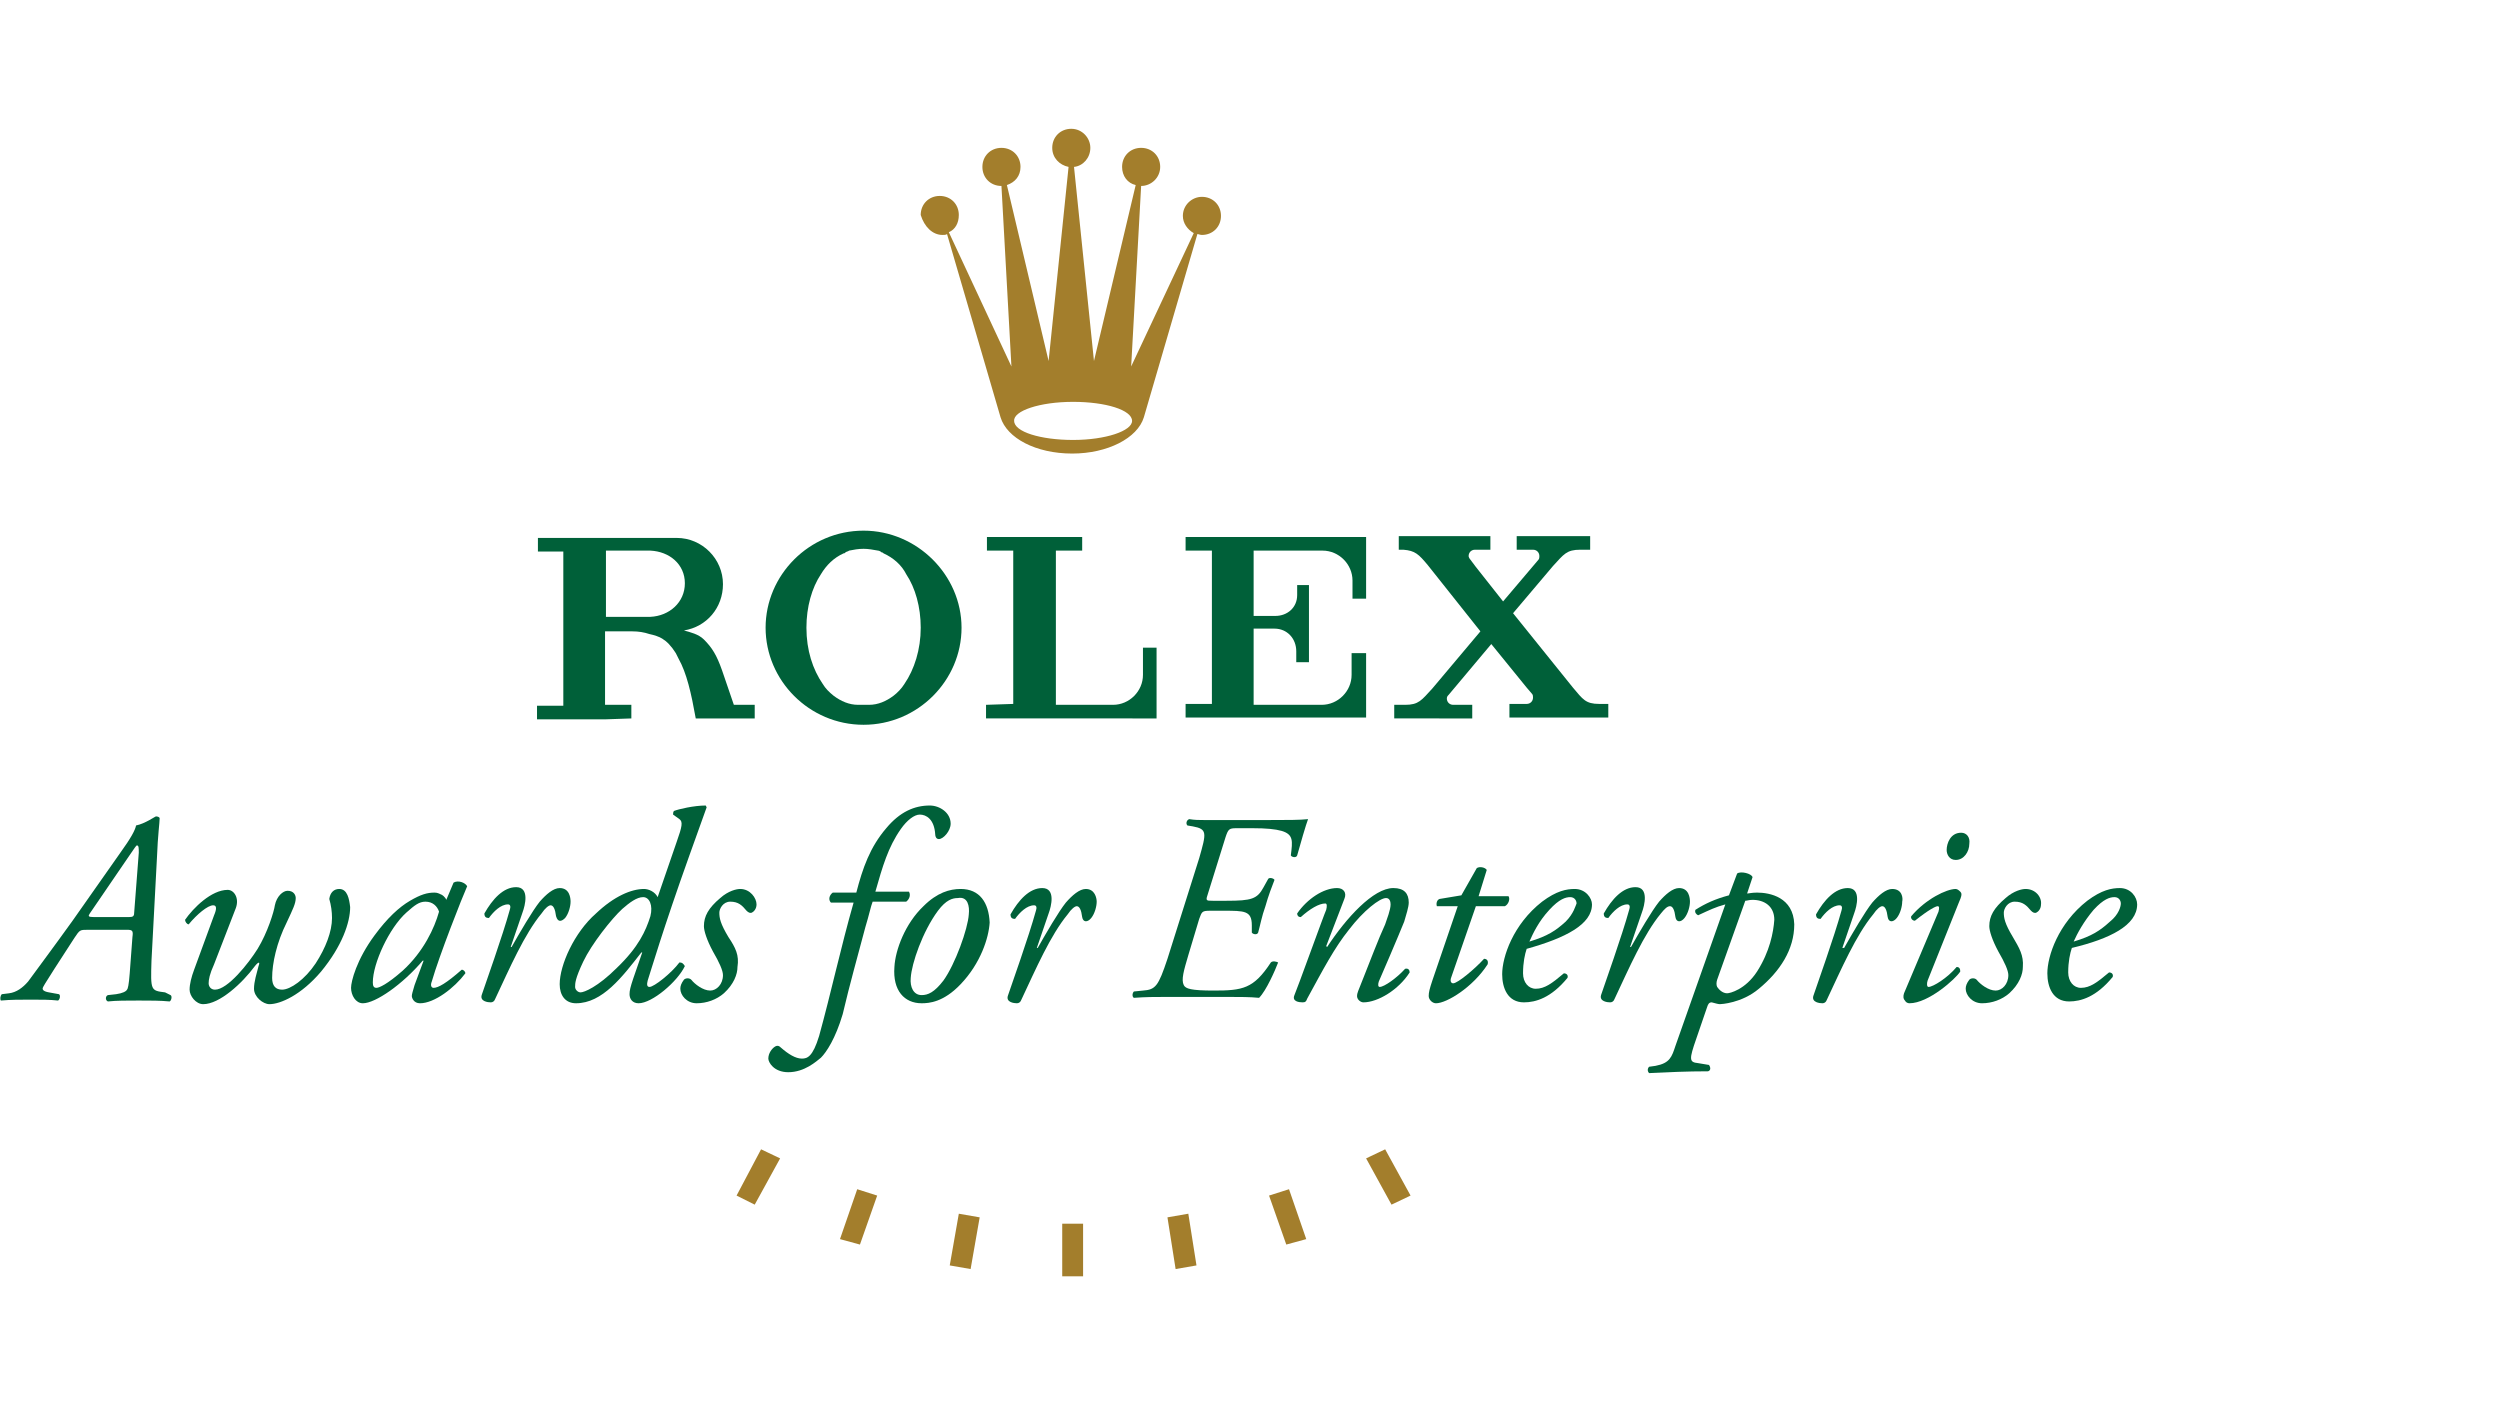 <?xml version="1.0" encoding="utf-8"?>
<!-- Generator: Adobe Illustrator 21.0.2, SVG Export Plug-In . SVG Version: 6.00 Build 0)  -->
<svg version="1.1" id="Calque_1" xmlns="http://www.w3.org/2000/svg" xmlns:xlink="http://www.w3.org/1999/xlink" x="0px" y="0px"
	 viewBox="0 0 275.6 155" enable-background="new 0 0 275.6 155" xml:space="preserve">
<g>
	<path fill="#A37E2C" d="M103.9,25.9c0.2,0,0.4,0,0.5-0.1l5.9,20.2l0,0c0.7,2.3,3.9,4,7.9,4c3.9,0,7.2-1.7,7.9-4l0,0l5.9-20.2
		c0.1,0,0.3,0.1,0.5,0.1c1.2,0,2.1-0.9,2.1-2.1s-0.9-2.1-2.1-2.1c-1.1,0-2.1,0.9-2.1,2.1c0,0.8,0.5,1.5,1.2,1.9l-6.9,14.7l1.1-19.9
		l0,0c1.1,0,2.1-0.9,2.1-2.1s-0.9-2.1-2.1-2.1c-1.2,0-2.1,0.9-2.1,2.1c0,1,0.6,1.8,1.5,2l-4.6,19.4l-2.2-21.4c1-0.1,1.8-1,1.8-2.1
		s-0.9-2.1-2.1-2.1c-1.2,0-2.1,0.9-2.1,2.1c0,1.1,0.8,1.9,1.8,2.1l-2.2,21.4L111,20.4c0.9-0.3,1.5-1,1.5-2c0-1.2-0.9-2.1-2.1-2.1
		c-1.2,0-2.1,0.9-2.1,2.1s0.9,2.1,2.1,2.1l0,0l1.1,19.9l-6.9-14.8c0.7-0.3,1.1-1,1.1-1.9c0-1.2-0.9-2.1-2.1-2.1s-2.1,0.9-2.1,2.1
		C101.9,25,102.8,25.9,103.9,25.9z M118.3,44.3c3.6,0,6.5,0.9,6.5,2.1c0,1.1-2.9,2.1-6.5,2.1s-6.5-0.9-6.5-2.1
		C111.7,45.3,114.6,44.3,118.3,44.3z"/>
	<path fill="#006039" d="M95.2,79.9c6,0,10.8-4.9,10.8-10.7s-4.9-10.7-10.8-10.7c-6,0-10.8,4.9-10.8,10.7
		C84.4,75,89.2,79.9,95.2,79.9z M90.5,63.3c0.6-1,1.4-1.8,2.5-2.3l0,0c0.1,0,0.1,0,0.2-0.1s0.3-0.1,0.4-0.2c0.5-0.1,1-0.2,1.6-0.2
		c0.5,0,1.1,0.1,1.6,0.2c0.1,0,0.3,0.1,0.4,0.2c0.1,0,0.1,0,0.2,0.1l0,0c1.1,0.5,2,1.3,2.5,2.3c1,1.5,1.6,3.6,1.6,5.9
		c0,2.4-0.7,4.6-1.8,6.2c-0.3,0.5-0.8,1-1.2,1.3c-0.8,0.6-1.7,1-2.7,1c-0.2,0-0.4,0-0.6,0s-0.4,0-0.6,0c-1,0-1.9-0.4-2.7-1
		c-0.5-0.4-0.9-0.8-1.2-1.3c-1.1-1.6-1.8-3.7-1.8-6.2C88.9,66.9,89.5,64.8,90.5,63.3z"/>
	<path fill="#006039" d="M108.7,77.7v1.5H126h1.3h0.1h0.1l0,0l0,0v-4.9l0,0v-2.9H126v3c0,1.8-1.5,3.3-3.3,3.3l0,0l0,0h-4.6h-1.7v-17
		h2.9v-1.5h-2.9H116h-7.2v1.5h2.9v16.9L108.7,77.7L108.7,77.7z"/>
	<path fill="#006039" d="M130.7,60.7h2.9v16.9h-2.9v1.5l0,0h15h3.4h1.3h0.1l0,0h0.1v-4.9V72H149v2.4c0,1.8-1.5,3.3-3.3,3.3l0,0l0,0
		h-5.4l0,0h-2h-0.1v-8.1v-0.3h1.5l0,0h0.8c1.4,0,2.4,1.1,2.4,2.5v0.1v0.8V73h1.4v-0.2v-3.4l0,0V68l0,0v-3.4v-0.1H143v1l0,0
		c0,0,0,0,0,0.1c0,1.4-1.1,2.3-2.4,2.3h-0.9h-0.9h-0.6v-7.2h0.1h4.3h0.1h3.1c1.8,0,3.3,1.5,3.3,3.3v2h1.5v-1.9v-4.9l0,0h-0.1l0,0
		h-0.1h-4.7h-15L130.7,60.7L130.7,60.7z"/>
	<path fill="#006039" d="M159,79.2h0.3h2.7h0.3v-1.5H162h-1.8l0,0l0,0c-0.4,0-0.7-0.3-0.7-0.7c0-0.2,0.1-0.3,0.2-0.4l4.7-5.6
		l3.9,4.8l0.6,0.7c0.1,0.1,0.1,0.3,0.1,0.4c0,0.4-0.3,0.7-0.7,0.7l0,0l0,0h-1.9v1.5l0,0l0,0h10.9v-1.5h-1c-1.5,0-1.8-0.5-2.9-1.8
		l-6.6-8.2l4.4-5.2l0,0c1.2-1.3,1.5-1.8,3-1.8h0.9h0.2v-1.5h-0.2h-4.3h-0.2h-3.2h-0.2v1.5h0.2h1.6l0,0l0,0c0.4,0,0.7,0.3,0.7,0.7
		c0,0.1,0,0.3-0.1,0.4l-3.9,4.6l-3-3.8l-0.6-0.8c-0.1-0.1-0.2-0.3-0.2-0.4c0-0.4,0.3-0.7,0.7-0.7h1.7v-1.5h-3.1h-4.5h-2.5v1.5h0.5
		c1.3,0.1,1.7,0.5,2.7,1.7l5.8,7.3l-5.3,6.3l0,0c-1.2,1.3-1.5,1.8-3,1.8H154h-0.3v1.5h0.3L159,79.2L159,79.2z"/>
	<path fill="#006039" d="M69.6,79.2v-1.5h-2.9v-8.1H69c0.1,0,0.1,0,0.2,0h0.5c0.7,0,1.3,0.1,1.9,0.3c0.5,0.1,1.1,0.3,1.4,0.5
		c0.5,0.3,1,0.8,1.5,1.6c0.1,0.2,0.2,0.4,0.3,0.6c0.9,1.6,1.4,3.8,1.9,6.6h3.4l0,0h3.1v-1.5h-2.3l-1.3-3.8c-0.6-1.7-1.1-2.5-2-3.4
		c-0.6-0.6-1.5-0.8-2.2-1c2.5-0.4,4.3-2.5,4.3-5.1c0-2.8-2.3-5.1-5.1-5.1h-0.1l0,0h-7.7h-4.7h-2.8v1.5h2.8v17h-2.9v1.5h7.5
		L69.6,79.2L69.6,79.2z M66.8,60.7h4.9c2.1,0.1,3.8,1.5,3.8,3.6c0,2.1-1.7,3.6-3.8,3.7h-4.9V60.7z"/>
	<polygon fill="#A37E2C" points="81.2,131.8 83.2,132.8 86,127.7 83.9,126.7 	"/>
	<polygon fill="#A37E2C" points="92.6,136.6 94.8,137.2 96.7,131.8 94.5,131.1 	"/>
	<polygon fill="#A37E2C" points="104.7,139.5 107,139.9 108,134.2 105.7,133.8 	"/>
	<rect x="117.1" y="134.9" fill="#A37E2C" width="2.3" height="5.8"/>
	<polygon fill="#A37E2C" points="128.7,134.2 129.6,139.9 131.9,139.5 131,133.8 	"/>
	<polygon fill="#A37E2C" points="139.9,131.8 141.8,137.2 144,136.6 142.1,131.1 	"/>
	<polygon fill="#A37E2C" points="150.6,127.7 153.4,132.8 155.5,131.8 152.7,126.7 	"/>
	<path fill="#006039" d="M18.2,109.4c-1.6-0.2-1.6-0.2-1.5-3.5l0.6-11.3c0.1-2.6,0.3-3.9,0.3-4.4c0-0.1-0.2-0.2-0.4-0.2
		c-0.1,0-1.2,0.8-2.2,1c-0.1,0.5-0.5,1.3-1.8,3.1L8,101.5c-2.3,3.2-4.1,5.6-4.9,6.7c-0.6,0.7-1.3,1.2-2.1,1.3l-0.8,0.1
		c-0.2,0.2-0.2,0.6-0.1,0.7c1.1-0.1,2.1-0.1,3.3-0.1c1.2,0,2.1,0,3,0.1c0.2-0.1,0.3-0.6,0.1-0.7l-1.1-0.2c-0.6-0.1-0.7-0.3-0.7-0.4
		c0-0.2,0.3-0.6,1.3-2.2l2.2-3.4c0.6-0.9,0.6-0.9,1.5-0.9H14c0.6,0,0.7,0.1,0.6,0.8l-0.3,4c-0.1,1.3-0.2,1.7-0.3,1.8
		c-0.1,0.2-0.5,0.4-1.2,0.5l-0.9,0.1c-0.3,0.1-0.3,0.6,0,0.7c0.9-0.1,2.1-0.1,3.4-0.1s2.4,0,3.4,0.1c0.2-0.1,0.3-0.6,0.1-0.7
		L18.2,109.4z M15.3,94l-0.5,6.5c0,0.5-0.1,0.6-0.6,0.6h-3.8c-0.7,0-0.7-0.1-0.5-0.4l4.1-6c0.9-1.3,1-1.5,1.1-1.5
		C15.3,93.2,15.3,93.5,15.3,94z"/>
	<path fill="#006039" d="M37.4,98c-0.6,0-1,0.4-1.1,1.1c0.2,0.7,0.3,1.4,0.3,2.1c0,1.5-0.7,3.3-1.8,5c-1.2,1.8-2.8,2.9-3.7,2.9
		c-0.7,0-1.1-0.4-1.1-1.3c0-1.6,0.5-3.9,1.6-6.1c0.7-1.5,1-2.1,1-2.7c0-0.3-0.2-0.8-0.9-0.8c-0.5,0-1.2,0.6-1.4,1.6
		c-0.1,0.7-0.8,3-1.9,4.8c-1,1.6-3.3,4.5-4.7,4.5c-0.5,0-0.7-0.4-0.7-0.7c0-0.4,0.1-1,0.6-2.1l2.4-6.2c0.4-1.1-0.2-2-0.9-2
		c-1.8,0-3.8,2-4.7,3.3c0,0.2,0.2,0.5,0.4,0.5c0.9-1.1,2.1-2.1,2.7-2.1c0.4,0,0.4,0.4,0.1,1.1l-2.2,6c-0.3,0.8-0.5,1.6-0.5,2.2
		c0,0.7,0.7,1.6,1.5,1.6c1.8,0,4.3-2.3,5.7-4.2c0.4-0.5,0.6-0.5,0.4,0c-0.2,0.8-0.5,1.7-0.5,2.5c0,0.9,1,1.7,1.7,1.7
		c1.2,0,3.5-1,5.7-3.6c2.3-2.8,3.2-5.4,3.2-7.1C38.5,99.1,38.3,98,37.4,98z"/>
	<path fill="#006039" d="M51.5,97.7c-0.2-0.4-1-0.7-1.5-0.4l-0.8,1.9c-0.1-0.3-0.5-0.6-0.6-0.6c-0.2-0.1-0.4-0.2-0.7-0.2
		c-0.8,0-1.5,0.2-2.7,0.9c-1.2,0.7-2.5,1.9-3.9,3.8c-2,2.7-2.6,5.1-2.6,5.8c0,0.8,0.5,1.7,1.3,1.7c1.4,0,4.4-2.1,6.6-4.7h0.1l-1,2.7
		c-0.2,0.7-0.3,1-0.3,1.2s0.2,0.8,0.9,0.8c1.6,0,3.8-1.7,5-3.3c0-0.2-0.2-0.4-0.4-0.4c-1.7,1.5-2.6,2-3.1,2c-0.2,0-0.4-0.2-0.2-0.7
		C48.4,105.4,51,98.8,51.5,97.7z M44.4,107c-1.7,1.5-2.6,1.9-2.9,1.9c-0.3,0-0.4-0.2-0.4-0.6c0-2.1,1.8-6,3.7-7.7
		c0.9-0.8,1.4-1.2,2.1-1.2c0.8,0,1.3,0.5,1.5,1.1C47.9,102.3,46.7,104.9,44.4,107z"/>
	<path fill="#006039" d="M62.3,101.2c0.4-0.5,0.6-1.3,0.6-1.8c0-0.4-0.1-1.5-1.2-1.5c-0.7,0-1.5,0.7-2.2,1.5c-0.8,1-2.2,3.4-3.1,5
		h-0.1l1.3-3.8c0.3-0.8,0.8-2.8-0.7-2.8c-1.4,0-2.6,1.3-3.5,2.9c0,0.4,0.2,0.5,0.5,0.5c0.5-0.7,1.3-1.5,2.1-1.5
		c0.3,0,0.3,0.3,0.2,0.6c-0.8,2.9-2.7,8.2-3.1,9.4c-0.2,0.7,0.7,0.8,1,0.8c0.2,0,0.4-0.1,0.5-0.4c1.6-3.4,3.2-7.1,5.1-9.4
		c0.4-0.6,0.8-0.9,1-0.9c0.3,0,0.5,0.4,0.6,1.2C61.5,101.7,61.9,101.6,62.3,101.2z"/>
	<path fill="#006039" d="M74.9,106.1c-0.9,1.2-2.8,2.7-3.3,2.7c-0.3,0-0.3-0.3-0.2-0.7c0.3-0.9,1.7-5.7,4.6-13.8
		c0.9-2.5,1.3-3.6,1.9-5.3l-0.1-0.2c-1.3,0-3,0.4-3.5,0.6c-0.1,0.1-0.1,0.3-0.1,0.4l0.7,0.5c0.4,0.3,0.3,0.8-0.3,2.5l-2.1,6.1
		c-0.3-0.6-1-0.9-1.5-0.9c-1.4,0-3.3,0.8-5.3,2.7c-2.4,2.1-4,5.7-4,7.8c0,1.2,0.6,2.1,1.8,2.1c2.9,0,5.1-2.9,7.2-5.6h0.1l-1,2.9
		c-0.3,0.9-0.4,1.3-0.4,1.7c0,0.5,0.3,1,1,1c1.5,0,4.3-2.4,5.1-4.1C75.3,106.2,75.2,106.1,74.9,106.1z M68,106.7
		c-2.1,2.1-3.6,2.7-4,2.7c-0.3,0-0.6-0.3-0.6-0.6c0-0.4,0-0.9,0.9-2.8s3.1-4.7,4.3-5.8c0.8-0.7,1.6-1.3,2.3-1.3
		c0.7,0,1.1,0.9,0.8,2.1C71.2,102.6,70.4,104.4,68,106.7z"/>
	<path fill="#006039" d="M80.3,103.3c-0.9-1.5-1-2.1-1-2.7c0-0.4,0.4-1.2,1.2-1.2c0.9,0,1.3,0.4,1.8,1c0.2,0.2,0.4,0.3,0.6,0.2
		c0.2-0.1,0.5-0.4,0.5-0.9c0-0.7-0.7-1.7-1.8-1.7c-0.4,0-1.3,0.2-2.2,1c-1.3,1.1-1.8,2-1.8,3.1c0,0.5,0.3,1.5,1,2.8
		c0.7,1.2,1.1,2.1,1.1,2.6c0,1-0.7,1.7-1.4,1.7c-0.8,0-1.7-0.7-2.1-1.2c-0.2-0.2-0.6-0.2-0.8,0c-0.3,0.4-0.4,0.7-0.4,1
		c0,0.7,0.7,1.6,1.8,1.6c1.1,0,2.2-0.4,3-1.1c1.1-1,1.5-2.1,1.5-2.9C81.5,105.3,81.1,104.5,80.3,103.3z"/>
	<path fill="#006039" d="M95.4,102.2c0.4-1.3,0.6-2.3,0.8-2.8h3.7c0.4-0.3,0.5-0.8,0.3-1.1h-3.7c0.8-2.8,1.4-4.9,2.8-6.9
		c0.7-1,1.5-1.6,2.1-1.6c0.7,0,1.6,0.5,1.7,2.2c0,0.2,0.1,0.5,0.4,0.5c0.5,0,1.3-0.9,1.3-1.7c0-1.2-1.2-2-2.3-2
		c-1.7,0-3.3,0.7-4.8,2.5c-1.8,2.1-2.6,4.4-3.3,7.1h-2.6c-0.4,0.3-0.5,0.8-0.2,1.1h2.5c-1.4,4.9-2.5,10-3.8,14.7
		c-0.7,2.3-1.3,2.5-1.9,2.5c-0.7,0-1.5-0.5-2.3-1.2c-0.2-0.2-0.4-0.3-0.7-0.1c-0.3,0.2-0.7,0.7-0.7,1.3c0,0.4,0.6,1.5,2.2,1.5
		c1.8,0,3.1-1.2,3.6-1.6c0.6-0.6,1.6-2.1,2.4-4.8C93.7,108.4,94.5,105.6,95.4,102.2z"/>
	<path fill="#006039" d="M105.9,98c-1.2,0-2.6,0.4-4.1,1.9c-2,1.9-3.1,4.8-3.2,6.7c-0.2,2.6,1.1,4,3,4c0.8,0,2.4-0.1,4.3-2.1
		c2.2-2.3,3.1-5.1,3.2-6.8C109,99.5,108,98,105.9,98z M106.8,100.8c-0.1,1.6-1.5,5.5-2.8,7.3c-1,1.3-1.7,1.6-2.4,1.6
		c-0.9,0-1.3-0.9-1.2-1.9c0.1-1.6,1.3-5.1,3-7.4c0.9-1.2,1.6-1.4,2.2-1.4C106.7,98.8,106.9,99.9,106.8,100.8z"/>
	<path fill="#006039" d="M119.7,98c-0.7,0-1.5,0.7-2.2,1.5c-0.8,1-2.2,3.4-3.1,5h-0.1l1.3-3.8c0.3-0.8,0.8-2.8-0.7-2.8
		c-1.4,0-2.6,1.3-3.5,2.9c0,0.4,0.2,0.5,0.5,0.5c0.5-0.7,1.3-1.5,2.1-1.5c0.3,0,0.3,0.3,0.2,0.6c-0.8,2.9-2.7,8.2-3.1,9.4
		c-0.2,0.7,0.7,0.8,1,0.8c0.2,0,0.4-0.1,0.5-0.4c1.6-3.4,3.2-7.1,5.1-9.4c0.4-0.6,0.8-0.9,1-0.9c0.3,0,0.5,0.4,0.6,1.2
		c0.1,0.6,0.6,0.6,1,0.1s0.6-1.3,0.6-1.8C120.9,99,120.7,98,119.7,98z"/>
	<path fill="#006039" d="M140.1,106.1c-1.9,2.9-3.1,3.1-6.3,3.1c-2.5,0-3.1-0.2-3.3-0.6c-0.3-0.6,0-1.6,0.5-3.3l1.2-4
		c0.3-0.8,0.3-0.9,1.2-0.9h1.5c2.3,0,3.1,0,3.1,1.6v0.8c0.1,0.2,0.6,0.3,0.7,0c0.2-0.7,0.4-1.8,0.8-2.9c0.3-1.1,0.8-2.4,1-2.9
		c-0.1-0.2-0.6-0.3-0.7-0.1l-0.5,0.9c-0.7,1.3-1.3,1.5-4.1,1.5h-1.5c-0.8,0-0.8,0-0.5-0.9l1.9-6.1c0.3-0.9,0.4-1,1.2-1h1.8
		c1.5,0,2.5,0.1,3.2,0.3c1.3,0.4,1.2,1.1,1,2.7c0.1,0.2,0.6,0.3,0.7,0c0.3-1.1,1-3.5,1.2-4c-0.9,0.1-2.3,0.1-4.2,0.1h-5.6
		c-0.6,0-1.2,0-1.7,0s-1,0-1.6-0.1c-0.3,0.1-0.4,0.5-0.2,0.7l0.6,0.1c1.6,0.3,1.5,0.7,0.7,3.5l-3.5,11.1c-1,3-1.3,3.4-2.7,3.5
		l-1,0.1c-0.2,0.2-0.2,0.6,0,0.7c1.3-0.1,2.3-0.1,3.5-0.1h3.5c1.1,0,2.4,0,3.5,0c1.2,0,2.3,0,3.3,0.1c0.8-0.8,1.8-3.1,2.1-3.9
		C140.7,106,140.3,105.9,140.1,106.1z"/>
	<path fill="#006039" d="M155.4,107.2c0-0.2-0.1-0.5-0.5-0.4c-0.9,1-2.3,2-2.8,2c-0.2,0-0.2-0.3-0.1-0.6c0.1-0.2,2.2-5.1,2.8-6.6
		c0.2-0.7,0.5-1.6,0.5-2.1c0-1-0.5-1.6-1.7-1.6c-2.2,0-5.2,3.3-7.3,6.5l-0.1-0.1l2-5.2c0.3-0.7-0.1-1.2-0.8-1.2
		c-1.5,0-3.3,1.2-4.4,2.8c0,0.2,0.1,0.4,0.4,0.4c1-0.9,2-1.5,2.7-1.5c0.2,0,0.2,0.3,0.1,0.7c-0.2,0.4-3.3,9-3.5,9.4
		c-0.3,0.7,0.5,0.8,0.9,0.8c0.3,0,0.4-0.1,0.5-0.4c1.8-3.3,3-5.6,4.6-7.6c1.6-2.1,3.4-3.5,4.1-3.5c0.4,0,0.5,0.4,0.5,0.7
		c0,0.6-0.4,1.6-0.6,2.2c-0.7,1.5-1.8,4.4-2.4,5.9c-0.6,1.5-0.7,1.7-0.7,2c0,0.4,0.4,0.7,0.7,0.7
		C151.9,110.5,154.2,109.1,155.4,107.2z"/>
	<path fill="#006039" d="M163.6,105.7c-1,1.1-2.9,2.7-3.4,2.7c-0.2,0-0.4-0.2-0.2-0.7l2.7-7.8h3.2c0.4-0.2,0.6-0.8,0.4-1.1H163
		l0.9-2.9c-0.2-0.3-0.8-0.4-1.1-0.2l-1.7,3l-2.4,0.4c-0.3,0.1-0.4,0.5-0.3,0.8h2.3l-2.8,8.2c-0.3,0.9-0.4,1.3-0.4,1.7
		c0,0.4,0.4,0.8,0.8,0.8c1.2,0,4.1-1.8,5.7-4.3C164.1,105.9,163.9,105.7,163.6,105.7z"/>
	<path fill="#006039" d="M173.6,98c-0.9,0-2,0.2-3.6,1.4c-3.2,2.5-4.4,6.1-4.4,8c0,1.5,0.6,3.1,2.4,3.1c1.3,0,3-0.5,4.8-2.7
		c0.1-0.3-0.1-0.5-0.4-0.5c-1.3,1.1-2.1,1.7-3.1,1.7c-0.8,0-1.4-0.7-1.4-1.7c0-1.2,0.2-2.1,0.4-2.7c4.3-1.2,7.2-2.7,7.2-4.9
		C175.5,99,174.8,98,173.6,98z M172.6,101.6c-1.1,1-2,1.6-4,2.2c0.4-0.9,1-2.2,2.2-3.5c1.1-1.2,1.8-1.4,2.3-1.4s0.7,0.4,0.7,0.7
		C173.7,99.8,173.5,100.7,172.6,101.6z"/>
	<path fill="#006039" d="M184.1,99.9c0.3,0,0.5,0.4,0.6,1.2c0.1,0.6,0.6,0.6,1,0.1s0.6-1.3,0.6-1.8c0-0.4-0.1-1.5-1.2-1.5
		c-0.7,0-1.5,0.7-2.2,1.5c-0.8,1-2.2,3.4-3.1,5h-0.1l1.3-3.8c0.3-0.8,0.8-2.8-0.7-2.8c-1.4,0-2.6,1.3-3.5,2.9c0,0.4,0.2,0.5,0.5,0.5
		c0.5-0.7,1.3-1.5,2.1-1.5c0.3,0,0.3,0.3,0.2,0.6c-0.8,2.9-2.7,8.2-3.1,9.4c-0.2,0.7,0.7,0.8,1,0.8c0.2,0,0.4-0.1,0.5-0.4
		c1.6-3.4,3.2-7.1,5.1-9.4C183.5,100.2,183.8,99.9,184.1,99.9z"/>
	<path fill="#006039" d="M193.7,98.4c-0.6,0-0.9,0.1-1.1,0.1l0.6-1.8c-0.1-0.4-1.3-0.7-1.7-0.4l-0.9,2.4c-1.5,0.4-2.6,0.9-3.7,1.6
		c-0.1,0.3,0.1,0.5,0.3,0.6c1.3-0.6,1.9-0.9,3-1.2l-5.5,15.6c-0.4,1.2-0.6,1.9-2.2,2.2l-0.7,0.1c-0.2,0.2-0.2,0.5,0,0.7
		c2-0.1,4.2-0.2,6.5-0.2c0.3-0.1,0.3-0.4,0.1-0.7l-1.2-0.2c-1-0.1-1-0.4-0.2-2.7l1.2-3.5c0.1-0.3,0.2-0.5,0.5-0.5
		c0.4,0.1,0.7,0.2,0.9,0.2c0.1,0,2.4-0.1,4.3-1.7c2.3-1.9,3.9-4.3,3.9-7.1C197.7,98.9,195.1,98.4,193.7,98.4z M193.7,107.1
		c-1.3,2-3,2.4-3.3,2.4c-0.5,0-0.9-0.4-1.1-0.7c-0.1-0.2-0.1-0.5,0-0.8l3.1-8.7c0.2,0,0.4-0.1,0.8-0.1c1.3,0,2.4,0.7,2.4,2.2
		C195.5,102.8,195.1,104.9,193.7,107.1z"/>
	<path fill="#006039" d="M208.6,98c-0.7,0-1.5,0.7-2.2,1.5c-0.8,1-2.2,3.4-3.1,5h-0.2l1.3-3.8c0.3-0.8,0.8-2.8-0.7-2.8
		c-1.4,0-2.6,1.3-3.5,2.9c0,0.4,0.2,0.5,0.5,0.5c0.5-0.7,1.3-1.5,2.1-1.5c0.3,0,0.3,0.3,0.2,0.6c-0.8,2.9-2.7,8.2-3.1,9.4
		c-0.2,0.7,0.7,0.8,1,0.8c0.2,0,0.4-0.1,0.5-0.4c1.6-3.4,3.2-7.1,5.1-9.4c0.4-0.6,0.8-0.9,1-0.9c0.3,0,0.5,0.4,0.6,1.2
		c0.1,0.6,0.6,0.6,1,0.1s0.6-1.3,0.6-1.8C209.8,99,209.7,98,208.6,98z"/>
	<path fill="#006039" d="M216.2,91.8c-1.2,0-1.6,1.2-1.6,1.9c0,0.5,0.3,1.1,1,1.1c0.9,0,1.5-0.9,1.5-1.8
		C217.2,92.3,216.8,91.8,216.2,91.8z"/>
	<path fill="#006039" d="M215.9,99.6c0.4-0.9,0.4-1.1,0.2-1.3c-0.1-0.1-0.3-0.3-0.5-0.3c-1,0-3.3,1.1-4.9,3
		c-0.1,0.2,0.1,0.5,0.4,0.5c1.5-1.2,2.3-1.6,2.5-1.6s0.2,0.2,0.1,0.6l-3.8,9c-0.1,0.3-0.1,0.6,0.1,0.8c0.1,0.2,0.3,0.3,0.5,0.3
		c2.1,0,5.1-2.7,5.6-3.5c0-0.3-0.1-0.5-0.4-0.5c-1,1.2-2.6,2.2-3.1,2.2c-0.2,0-0.2-0.4-0.1-0.7L215.9,99.6z"/>
	<path fill="#006039" d="M223.3,98c-0.4,0-1.3,0.2-2.2,1c-1.3,1.1-1.8,2-1.8,3.1c0,0.5,0.3,1.5,1,2.8c0.7,1.2,1.1,2.1,1.1,2.6
		c0,1-0.7,1.7-1.4,1.7c-0.8,0-1.7-0.7-2.1-1.2c-0.2-0.2-0.6-0.2-0.8,0c-0.3,0.4-0.4,0.7-0.4,1c0,0.7,0.7,1.6,1.8,1.6s2.2-0.4,3-1.1
		c1.1-1,1.5-2.1,1.5-2.9c0.1-1.3-0.4-2.1-1.1-3.3c-0.9-1.5-1-2.1-1-2.7c0-0.4,0.4-1.2,1.2-1.2c0.9,0,1.3,0.4,1.8,1
		c0.2,0.2,0.4,0.3,0.6,0.2c0.2-0.1,0.5-0.4,0.5-0.9C225.1,98.9,224.4,98,223.3,98z"/>
	<path fill="#006039" d="M235.6,99.7c0-0.8-0.7-1.8-1.9-1.8c-0.9,0-2,0.2-3.6,1.4c-3.2,2.5-4.4,6.1-4.4,8c0,1.5,0.6,3.1,2.4,3.1
		c1.3,0,3-0.5,4.8-2.7c0.1-0.3-0.1-0.5-0.4-0.5c-1.3,1.1-2.1,1.7-3.1,1.7c-0.8,0-1.4-0.7-1.4-1.7c0-1.2,0.2-2.1,0.4-2.7
		C232.6,103.5,235.6,102,235.6,99.7z M230.8,100.3c1.1-1.2,1.8-1.4,2.3-1.4s0.7,0.4,0.7,0.7c0,0.3-0.2,1.2-1.2,2c-1.1,1-2,1.6-4,2.2
		C229,102.9,229.7,101.6,230.8,100.3z"/>
</g>
</svg>
